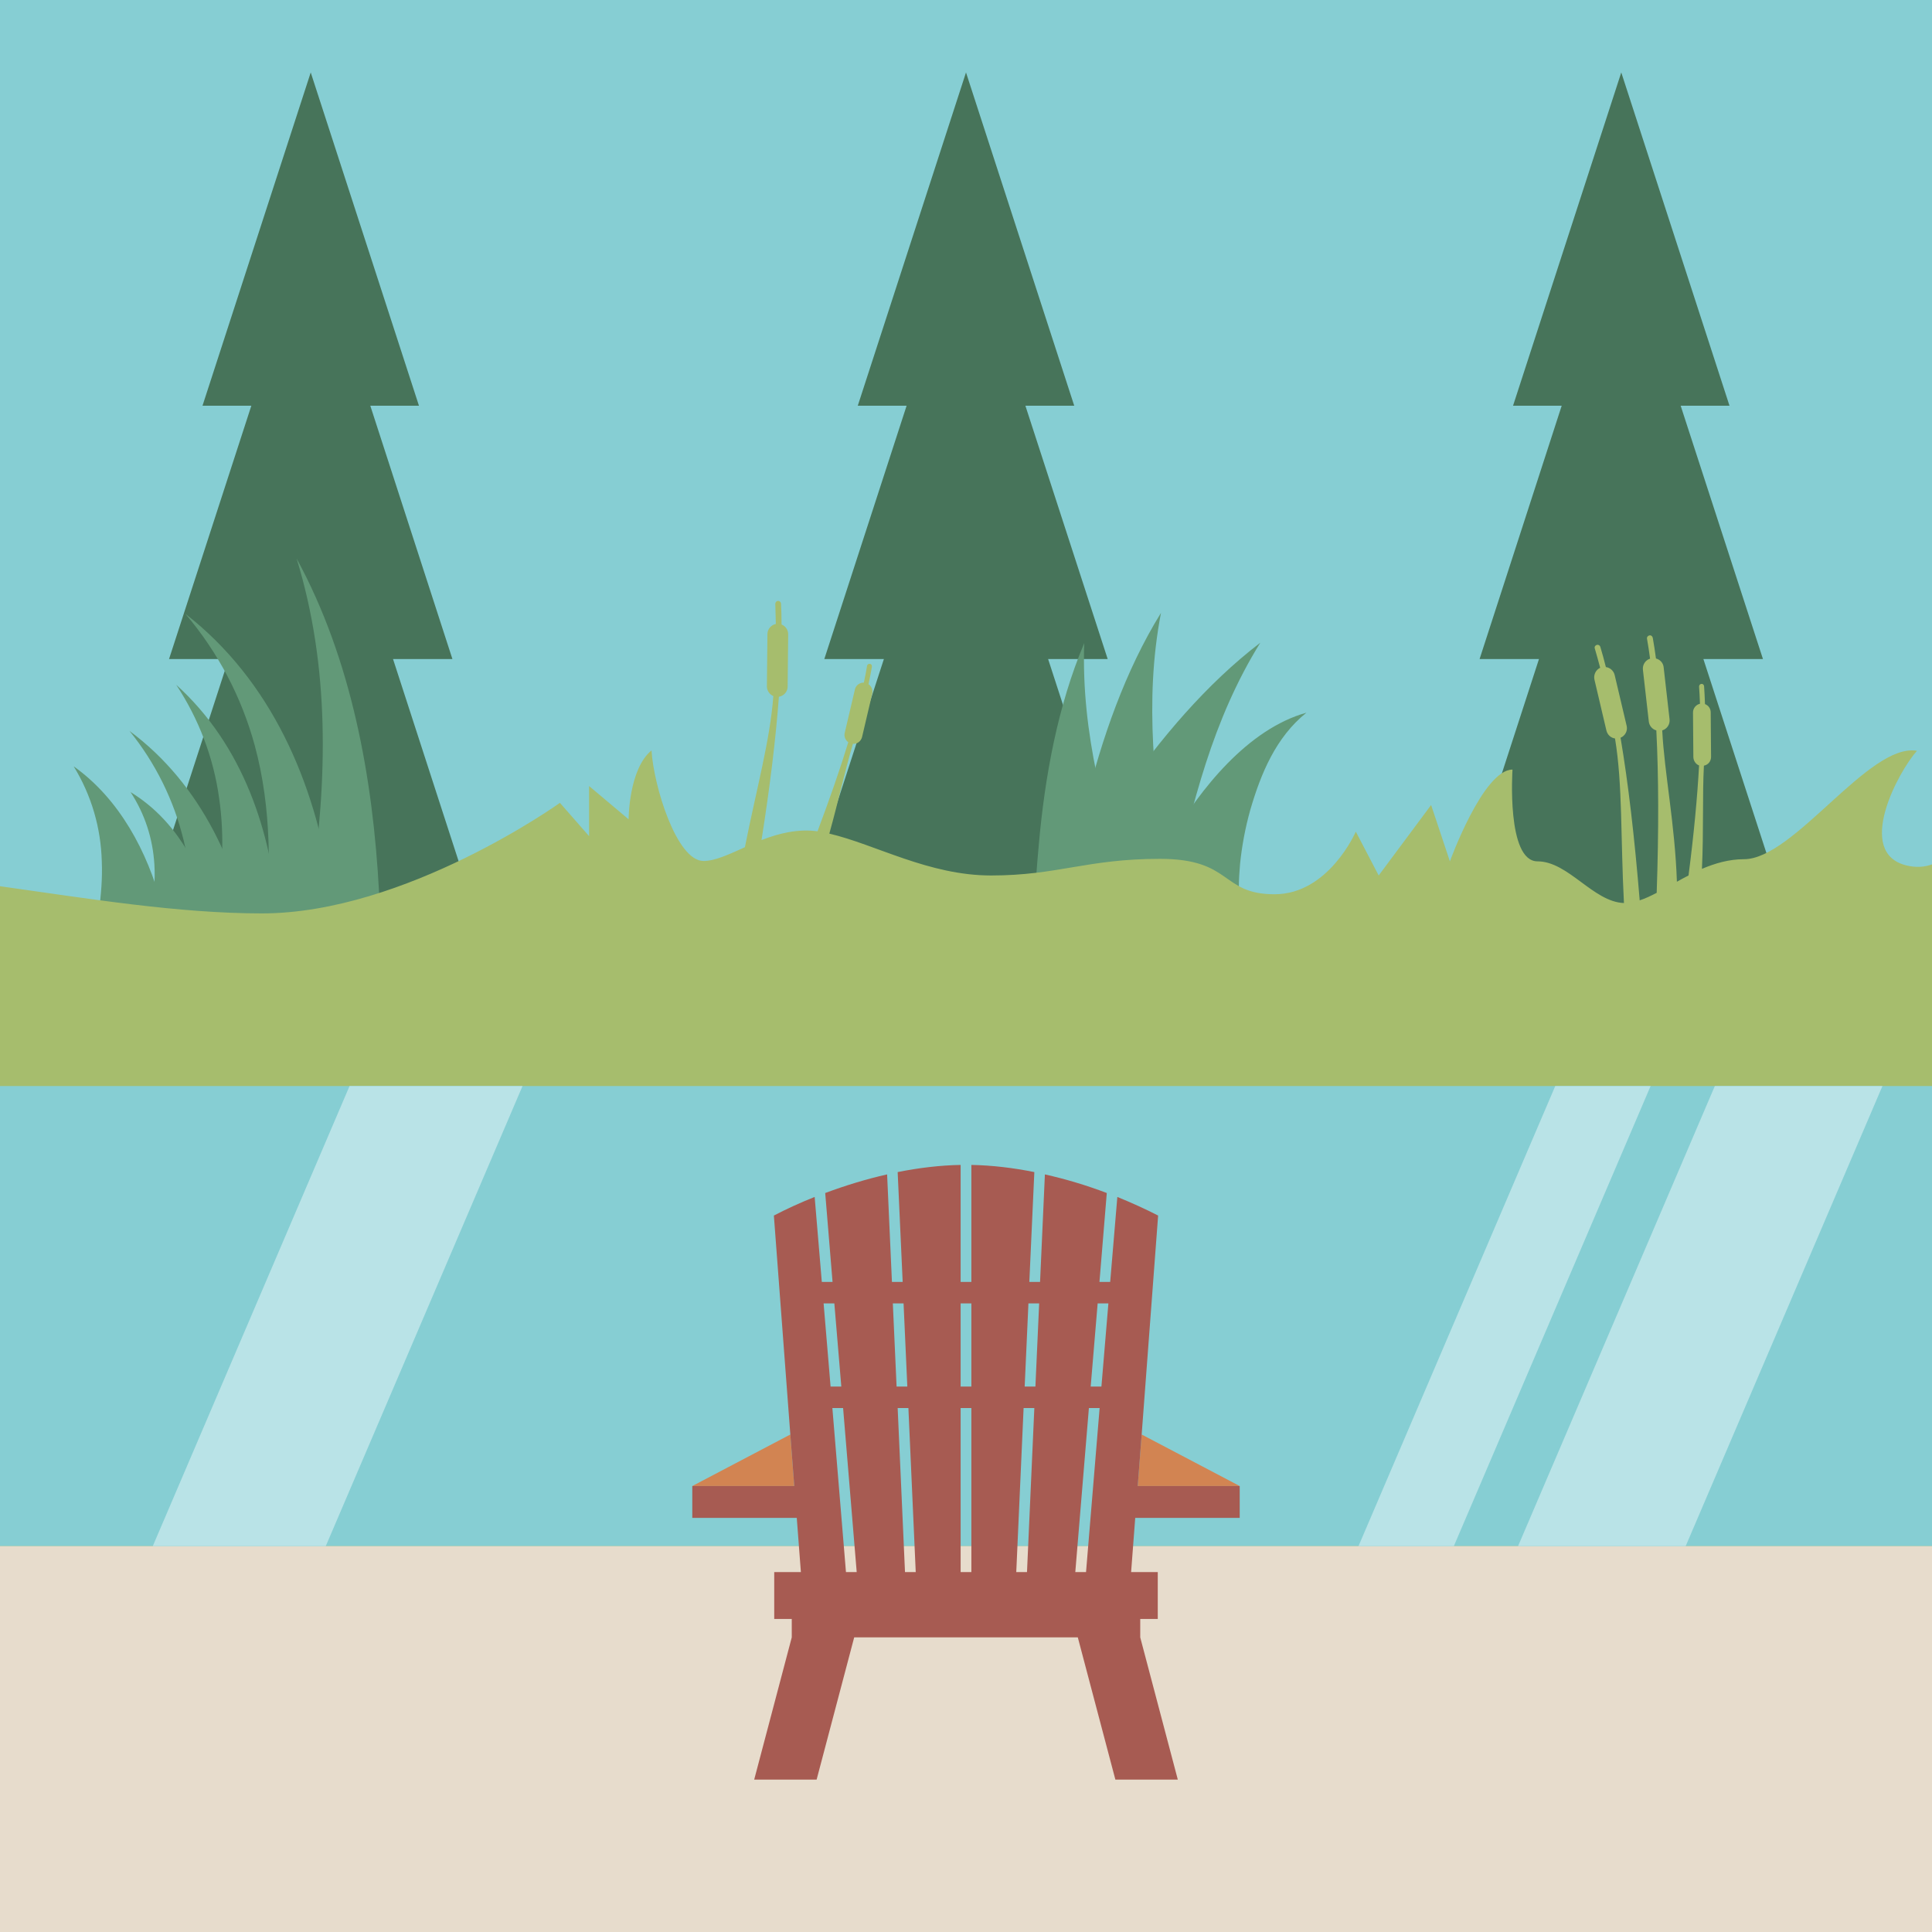 <?xml version="1.0" encoding="utf-8"?>
<!-- Generator: Adobe Illustrator 27.5.0, SVG Export Plug-In . SVG Version: 6.00 Build 0)  -->
<svg version="1.1" id="Layer_1" xmlns="http://www.w3.org/2000/svg" xmlns:xlink="http://www.w3.org/1999/xlink" x="0px" y="0px"
	 viewBox="0 0 1080 1080" style="enable-background:new 0 0 1080 1080;" xml:space="preserve">
<style type="text/css">
	.st0{fill:#86CED3;}
	.st1{fill:#47745A;}
	.st2{fill:#629978;}
	.st3{fill:#A6BD6D;}
	.st4{fill:#E7DCCC;}
	.st5{fill:#B9E3E7;}
	.st6{fill:#D28452;}
	.st7{fill:#A75B52;}
</style>
<rect class="st0" width="1080" height="1080"/>
<polygon class="st1" points="656.5,585.7 585.9,368.4 619.2,368.4 573.2,226.8 600.5,226.8 540,40.5 479.5,226.8 506.8,226.8 
	460.8,368.4 494.1,368.4 423.5,585.7 "/>
<g>
	<g>
		<path class="st2" d="M730.3,398.4c-32.7,9.1-59.4,42.6-76.1,71.2c-6.7,12.1-12,22.8-15,37.4c0,0,54.9,2.5,54.9,2.5
			c-2.3-7.4-1.6-18.1-0.9-26.5c1-10,2.9-20.2,5.7-30.2C704.8,432.5,713.2,412.1,730.3,398.4L730.3,398.4z"/>
		<path class="st2" d="M704.5,359.3c-30.2,23.1-56,53.8-77.9,85.3c-7.4,10.6-14.5,21.6-21.4,31.4l50.2,22.4
			C666.5,449.5,677.7,402.5,704.5,359.3L704.5,359.3z"/>
		<path class="st2" d="M649,342.6c-20,32.3-33.1,70.2-42.3,107.5c-3.2,12.5-5.9,25.3-8.8,37l54.9,3
			C645.7,440.5,639.4,392.5,649,342.6L649,342.6z"/>
		<path class="st2" d="M606.1,359.5c-14.8,35-22,74.4-25.4,112.6c-1.2,12.9-2,25.9-3,37.9l54.7-5.4
			C617.8,456.7,604.3,410.3,606.1,359.5L606.1,359.5z"/>
	</g>
</g>
<polygon class="st1" points="1022.8,585.7 952.2,368.4 985.5,368.4 939.5,226.8 966.8,226.8 906.3,40.5 845.8,226.8 873,226.8 
	827.1,368.4 860.3,368.4 789.8,585.7 "/>
<polygon class="st1" points="290.2,585.7 219.7,368.4 252.9,368.4 207,226.8 234.2,226.8 173.7,40.5 113.2,226.8 140.5,226.8 
	94.5,368.4 127.8,368.4 57.2,585.7 "/>
<g>
	<g>
		<path class="st2" d="M165.8,312.2c30.8,56.6,42.7,122.8,46.1,186.7c0.8,14,1.4,30.2,2.2,43.8c0,0-46.6-1.8-46.6-1.8
			c2-14.4,4.5-29.3,6.5-43.5C183,435.7,184.5,373.1,165.8,312.2L165.8,312.2z"/>
		<path class="st2" d="M103.6,343.1c48.2,37.5,72.3,94.3,81.2,152.5c3.1,18.6,4.7,38.6,7.1,56.9c0,0-46.6,1.3-46.6,1.3
			c0.7-10.2,1.7-19.5,2.6-28.8c3.6-36.2,4.1-72.9-5.5-108.3C135.1,389.9,121.9,364.6,103.6,343.1L103.6,343.1z"/>
		<path class="st2" d="M98.5,382.8c37.2,33.6,53.5,82.3,57,130.7c1.4,15.4,1.3,32.1,2.2,47c0,0-46.6-3.1-46.6-3.1
			c3.1-15.8,6.8-29.9,9.4-45.3c3.8-21.8,5.2-43.9,2-65.9C119.4,423.7,111.2,402,98.5,382.8L98.5,382.8z"/>
		<path class="st2" d="M72.4,408.6c40.4,29.9,61.4,76.9,69.6,124.7c2.9,15.2,4.5,31.8,6.9,46.6c0,0-46.6,1.3-46.6,1.3
			c1.5-16.1,3.8-30.4,4.8-45.9c1.6-22.1,0.8-44.2-4.5-65.8C97.2,447.4,86.9,426.5,72.4,408.6L72.4,408.6z"/>
		<path class="st2" d="M73,442.8c24.7,15.1,38.7,40.5,45.9,67.5c2.3,8,4.2,18,6.4,25.6c0,0-46.6,1.3-46.6,1.3
			c3.6-18.3,8.8-35.4,7.6-54C85.4,468.8,81.1,455.3,73,442.8L73,442.8z"/>
		<path class="st2" d="M41.2,428.4c25.6,18.2,41.2,47.7,49.1,77.3c2.6,9.1,4.9,20.1,7.4,28.8c0,0-46.6,2.6-46.6,2.6
			c2.6-18.8,6.6-36.6,5.8-55.6C56.4,462.9,51.2,444.7,41.2,428.4L41.2,428.4z"/>
	</g>
</g>
<path class="st3" d="M1080,483.2V1080H0V495.4c49.2,6.9,99.6,15.2,146.4,15.2c80.4,0,166.6-61.8,166.6-61.8l16.3,18.6v-28l22.1,18.6
	c0,0,0-28,12.8-38.5c1.2,19.8,14,61.8,29.1,61.8c6.4,0,14.2-3.7,23.1-7.7c6.5-32.7,14.1-59.9,15.9-84.5c-2.1-0.9-3.6-3-3.6-5.4
	l0.3-29.2c0-2.8,2-5.1,4.7-5.7c-0.1-3.9-0.2-7.6-0.3-11.2c0-0.9,0.6-1.6,1.5-1.7c0.9,0,1.6,0.6,1.7,1.5c0.2,3.7,0.3,7.7,0.3,11.7
	c2.2,0.9,3.7,3,3.7,5.5l-0.3,29.2c0,2.9-2.1,5.2-4.9,5.7c-1.7,23-4.9,49.7-9.7,80.1c9.6-3.7,20.1-6.4,31.3-4.9
	c6.9-18.4,12.7-35,17.2-49.8c-1.6-1.1-2.5-3.2-2-5.2l5.7-24.3c0.5-2.3,2.7-3.9,5-3.8c0.7-3.2,1.3-6.4,1.8-9.4
	c0.1-0.8,0.8-1.2,1.6-1.1c0.8,0.1,1.2,0.8,1.1,1.6c-0.5,3.2-1.2,6.4-1.9,9.8c1.7,1.1,2.5,3.2,2.1,5.2l-5.7,24.3
	c-0.6,2.4-2.8,4-5.1,3.8c-4.4,14.6-8,31.6-13.2,50.2c25.7,6,55.5,23.4,90.4,23.4c37.3,0,53.6-9.3,94.4-9.3
	c40.8,0,33.8,19.8,64.1,19.8c30.3,0,45.4-35,45.4-35l12.8,24.5L800,450l10.5,31.5c0,0,18.6-51.3,35-51.3c0,0-3.5,51.3,14,51.3
	c17.2,0,31.1,22.7,48.3,23.3c-1.9-36-0.7-66.2-5-92c-2.3-0.3-4.2-2-4.8-4.4l-6.7-28.5c-0.6-2.7,0.8-5.5,3.2-6.6c-1-3.8-2-7.4-3-10.8
	c-0.3-0.9,0.2-1.7,1.1-2c0.9-0.2,1.7,0.2,2,1.1c1.1,3.6,2.1,7.4,3.1,11.3c2.3,0.3,4.3,2,4.9,4.4l6.7,28.4c0.7,2.8-0.8,5.6-3.4,6.7
	c4.3,25.4,7.8,55.6,10.7,90.9c3.1-1,6.2-2.5,9.5-4.2c1.2-35.1,1.1-65.3-0.2-90.8c-2.2-0.6-3.9-2.5-4.2-4.9l-3.3-29
	c-0.3-2.8,1.4-5.4,4-6.2c-0.5-3.9-1.1-7.6-1.7-11.1c-0.2-0.9,0.4-1.7,1.3-1.9c0.9-0.2,1.7,0.4,1.9,1.3c0.7,3.7,1.2,7.5,1.8,11.6
	c2.3,0.6,4.1,2.5,4.3,5l3.3,29c0.3,2.8-1.4,5.4-4.1,6.2c1.2,23.8,7.1,52.2,8.2,84.6c2.1-1.2,4.3-2.4,6.5-3.5
	c3-23.2,4.9-43.6,5.9-61.5c-1.8-0.7-3.1-2.5-3.2-4.6l-0.2-25c0-2.4,1.7-4.4,3.9-4.9c-0.1-3.3-0.3-6.5-0.5-9.6c0-0.8,0.5-1.4,1.3-1.5
	c0.8-0.1,1.4,0.5,1.5,1.3c0.2,3.2,0.4,6.5,0.5,10c1.9,0.7,3.2,2.5,3.2,4.6l0.2,24.9c0,2.5-1.7,4.5-4,4.9
	c-0.9,16.8-0.1,36.1-1.1,57.7c7.3-3.1,15.1-5.4,23.5-5.4c28,0,69.9-65.2,96.7-60.6c-10.5,11.7-34.9,57.1-5.8,64.1
	C1071.1,485.1,1075.8,484.7,1080,483.2z"/>
<rect y="607.1" class="st0" width="1080" height="257.2"/>
<rect y="864.3" class="st4" width="1080" height="215.7"/>
<polygon class="st5" points="182.1,864.3 85.4,864.3 195.4,607.1 292.1,607.1 "/>
<polygon class="st5" points="812.7,864.3 759.4,864.3 869.4,607.1 922.7,607.1 "/>
<polygon class="st5" points="942.3,864.3 848.6,864.3 958.6,607.1 1052.3,607.1 "/>
<polygon class="st6" points="444,830.7 387,830.7 441.8,801.9 "/>
<polygon class="st6" points="636,830.7 693,830.7 638.2,801.9 "/>
<path class="st7" d="M693,848.5v-17.8h-57l2.2-28.8l9.2-122.4c-7.4-3.8-15-7.2-22.8-10.4l-4,47.5h-6l4.1-49.7
	c-11.3-4.3-23-7.8-34.6-10.4l-2.7,60.1h-6l2.8-61.4c-11.9-2.4-23.8-3.8-35.2-4v65.4h-3h-3v-65.4c-11.4,0.2-23.2,1.6-35.2,4l2.8,61.4
	h-6l-2.7-60.1c-11.6,2.6-23.3,6.2-34.6,10.4l4.1,49.7h-6l-4-47.5c-7.8,3.1-15.5,6.6-22.8,10.4l9.2,122.4l2.2,28.8h-57v17.8h58.4
	l2.3,30.3h-14.9V905h9.8v10.3h0l-21,79.5h34.9l21-79.5H540h62.5l21,79.5h34.9l-21-79.5h0V905h9.8v-26.2h-14.9l2.3-30.3H693z
	 M460.4,728.6h6l3.9,46.5h-6L460.4,728.6z M472.9,878.8l-7.6-91.7h6l7.6,91.7H472.9z M499.1,728.6h6l2.1,46.5h-6L499.1,728.6z
	 M505.9,878.8l-4.1-91.7h6l4.1,91.7H505.9z M543,878.8h-3h-3v-91.7h3h3V878.8z M543,775.1h-3h-3v-46.5h3h3V775.1z M574.1,878.8h-6
	l4.1-91.7h6L574.1,878.8z M578.8,775.1h-6l2.1-46.5h6L578.8,775.1z M607.1,878.8h-6l7.6-91.7h6L607.1,878.8z M615.7,775.1h-6
	l3.9-46.5h6L615.7,775.1z"/>
</svg>
